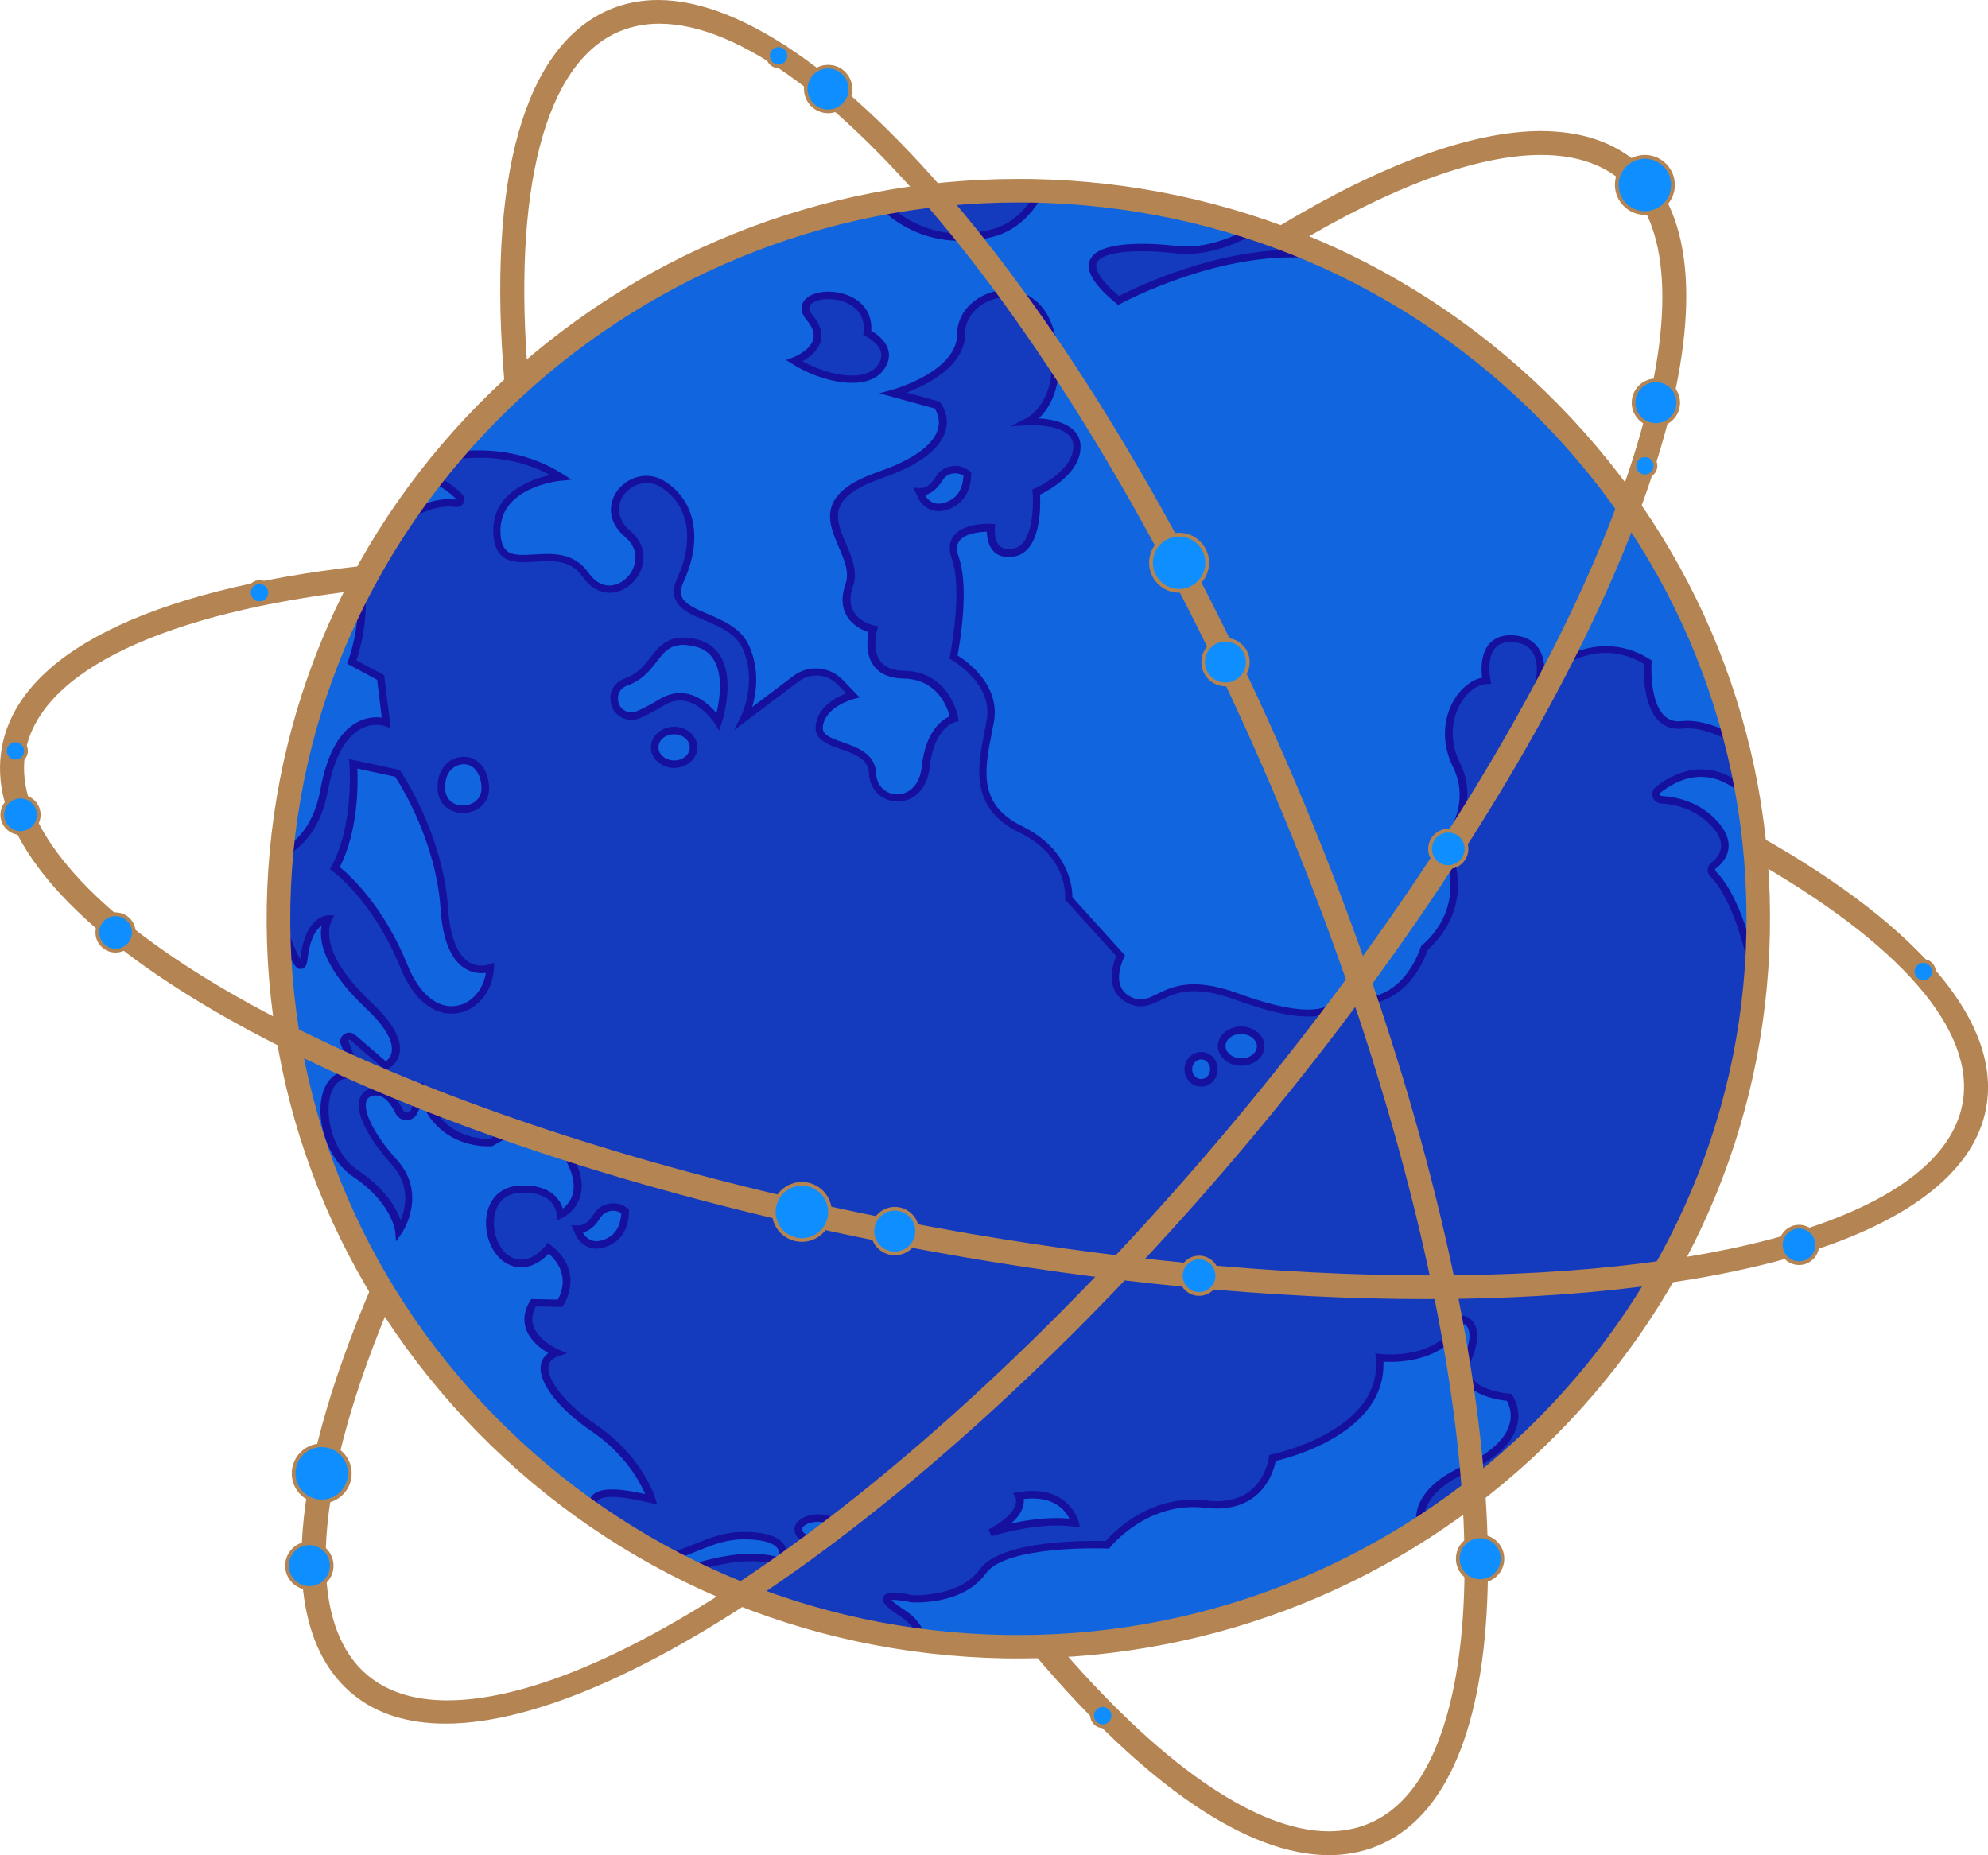 <?xml version="1.0" encoding="UTF-8"?>
<svg id="Layer_2" data-name="Layer 2" xmlns="http://www.w3.org/2000/svg" viewBox="0 0 244.28 228">
  <defs>
    <style>
      .cls-1 {
        fill: #0f8fff;
      }

      .cls-2 {
        fill: #143abe;
      }

      .cls-3 {
        fill: #b48453;
      }

      .cls-4 {
        fill: #16109e;
      }

      .cls-5 {
        fill: #1165df;
      }
    </style>
  </defs>
  <g id="Layer_1-2" data-name="Layer 1">
    <g id="illustration">
      <g>
        <g>
          <g>
            <g>
              <ellipse class="cls-2" cx="125.12" cy="112.91" rx="90.92" ry="89.47"/>
              <g>
                <path class="cls-5" d="m127.89,23.49c-1.37,2.49-3.25,4.43-5.86,5.13-6.02,1.62-10.88-.61-13.76-3.62-21.31,3.96-40.03,15.24-53.31,31.14,4.39-.71,9.35-.39,13.92,2.49,0,0-8.19.78-7.83,6.98.35,6.21,7.47.13,10.88,5.02,3.41,4.88,9.36-1.44,5.23-4.96-4.14-3.52.62-8.49,4.31-6.13,3.69,2.36,4.31,6.97,2.12,11.75s6,3.78,8.02,8.18c2.02,4.4-.16,8.73-.16,8.73l6.35-4.79c1.64-1.24,3.96-1.06,5.39.41l1.58,1.63s-3.83.97-4.12,3.83c-.29,2.87,6.39,1.84,6.55,5.74.16,3.91,5.99,4.47,6.55-.8.56-5.27,3.49-5.91,3.49-5.91,0,0-.84-5.3-6.21-5.39-5.37-.09-3.75-5.58-3.75-5.58,0,0-4.54-.89-2.94-5.45s-7.3-9.66,3.75-13.49c11.04-3.83,7.04-8.61,7.04-8.61l-5.34-1.47s8.33-2.27,8.3-7.32c-.03-5.05,9.13-8,11.09.19s-2.87,10.63-2.87,10.63c0,0,6.07-.35,6,3.09-.06,3.45-5,5.54-5,5.54,0,0,.58,6.79-2.7,7.42-3.28.63-2.86-3.04-2.86-3.04,0,0-5.83-.33-4.39,3.71,1.44,4.05-.22,12.17-.22,12.17,0,0,5.43,2.97,4.53,7.89-.91,4.92-2.62,10.18,3.74,13.28,6.35,3.1,5.91,8.49,5.91,8.49l6.37,7.04s-2.1,4.1,1.3,5.54,4.11-3.76,12.93-.54c8.81,3.22,11.64,2.04,12.91.38,0,0,7.12,2.27,10.23-6.41,0,0,6.15-4.64,2.41-12.67,0,0,4.09-4.52,1.48-9.78-2.61-5.25.75-10.25,3.71-10.35,0,0-1.15-5.38,3.21-5.15s3.33,4.96,3.33,4.96c0,0,6.19-6.52,13.27-2.08,0,0-.62,8.28,4.22,7.75,2.15-.23,4.61.75,6.69,1.91-9.71-37.88-44.01-66.3-85.49-67.5Z"/>
                <path class="cls-4" d="m214.1,91.92l-.95-.53c-2.53-1.42-4.69-2.04-6.41-1.85-1.14.12-2.11-.18-2.87-.9-1.95-1.85-1.92-5.94-1.88-7.06-6.56-3.9-12.21,1.9-12.44,2.15l-1.14,1.19.34-1.6s.43-2.09-.57-3.37c-.49-.63-1.28-.98-2.33-1.04-.96-.05-1.66.19-2.13.73-1.12,1.29-.6,3.85-.59,3.87l.11.53-.55.02c-1.12.04-2.33.91-3.16,2.28-1.32,2.16-1.37,4.94-.14,7.41,2.37,4.78-.55,9.02-1.36,10.05,3.33,7.5-1.72,12.17-2.56,12.87-2.87,7.8-8.99,6.97-10.45,6.65-2.02,2.28-6.13,2.13-13.25-.47-5.18-1.89-7.38-.81-9.16.06-1.16.57-2.26,1.11-3.79.47-.99-.42-1.66-1.09-1.99-1.98-.56-1.51.04-3.22.33-3.9l-6.3-6.97.02-.2c.01-.2.33-5.13-5.65-8.04-6.11-2.98-5.12-8.02-4.24-12.47.09-.44.17-.87.25-1.3.83-4.54-4.24-7.38-4.29-7.41l-.3-.16.07-.33c.02-.08,1.62-8.05.24-11.93-.41-1.15-.33-2.11.24-2.85,1.26-1.64,4.48-1.48,4.61-1.47l.49.03-.05.48s-.16,1.54.62,2.24c.38.34.94.44,1.69.29,2.35-.45,2.47-5.16,2.33-6.93l-.03-.33.31-.13s4.66-2.02,4.72-5.13c.01-.58-.19-1.06-.6-1.45-1.44-1.36-4.88-1.18-4.91-1.18l-2.21.13,1.97-1c.18-.09,4.46-2.41,2.63-10.12-.78-3.28-2.9-5.05-5.67-4.73-2.22.26-4.54,2.02-4.5,4.42,0,.04,0,.08,0,.12-.07,3.96-4.74,6.24-7.19,7.16l4.03,1.11.09.11c.05.06,1.22,1.49.66,3.47-.65,2.3-3.31,4.27-7.91,5.87-2.82.98-4.47,2.09-5.06,3.39-.64,1.41.03,2.98.74,4.63.72,1.69,1.47,3.44.86,5.19-.44,1.26-.42,2.33.07,3.16.78,1.34,2.5,1.69,2.52,1.69l.5.1-.14.48s-.68,2.37.41,3.82c.57.75,1.54,1.15,2.9,1.17,5.69.1,6.65,5.72,6.66,5.78l.07.43-.43.09c-.1.02-2.61.68-3.13,5.51-.32,3.02-2.27,4.31-4.06,4.26-1.63-.05-3.33-1.26-3.42-3.48-.07-1.77-1.72-2.35-3.45-2.96-1.6-.56-3.26-1.14-3.09-2.85.24-2.36,2.53-3.54,3.74-4l-1.07-1.11c-1.26-1.3-3.31-1.45-4.76-.36l-7.94,5.99.88-1.76s2.05-4.19.15-8.33c-.82-1.78-2.74-2.6-4.6-3.39-1.62-.69-3.16-1.35-3.66-2.63-.29-.73-.21-1.56.24-2.54,2.17-4.74,1.42-9.02-1.95-11.18-1.7-1.09-3.61-.37-4.55.85-.87,1.14-1.11,2.92.79,4.54,1.35,1.15,1.87,2.73,1.41,4.33-.46,1.62-1.87,2.93-3.42,3.18-.86.14-2.5.07-3.91-1.94-1.47-2.11-3.69-1.97-5.83-1.83-1.57.1-3.06.19-4.06-.68-.65-.57-1-1.46-1.07-2.73-.29-5.01,4.59-6.71,6.98-7.25-3.64-1.95-7.85-2.56-12.53-1.8l-1.22.2.79-.94c13.62-16.3,32.65-27.41,53.59-31.3l.25-.05.18.18c1.62,1.69,6.15,5.42,13.3,3.5,2.24-.6,4.12-2.25,5.57-4.91l.14-.25h.29c40.66,1.18,75.99,29.07,85.93,67.85l.27,1.04Zm-11.18-10.02c-.02,1.31.08,4.62,1.6,6.07.56.53,1.25.75,2.12.65,1.69-.18,3.71.31,6.02,1.46-10.16-37.76-44.73-64.86-84.5-66.12-1.56,2.74-3.58,4.45-6.01,5.1-5.21,1.4-10.44.07-14.05-3.57-20.24,3.81-38.65,14.45-52.02,30.02,4.9-.56,9.28.35,13.04,2.72l1.13.72-1.34.13c-.32.03-7.73.81-7.41,6.5.06,1.02.31,1.7.76,2.1.71.62,1.95.54,3.38.46,2.18-.14,4.89-.3,6.66,2.23.84,1.2,1.87,1.73,2.99,1.55,1.21-.2,2.31-1.23,2.67-2.52.21-.73.34-2.14-1.12-3.38-2.4-2.04-2-4.39-.93-5.79,1.19-1.56,3.63-2.46,5.8-1.07,3.78,2.42,4.66,7.14,2.29,12.33-.34.75-.41,1.35-.22,1.83.36.92,1.72,1.5,3.16,2.12,1.93.82,4.12,1.76,5.08,3.86,1.36,2.97.91,5.88.41,7.59l5.07-3.83c1.83-1.38,4.41-1.18,6.01.45l2.13,2.2-.77.2s-3.52.93-3.77,3.43c-.09.94.88,1.33,2.48,1.89,1.77.62,3.97,1.4,4.07,3.79.07,1.73,1.35,2.56,2.51,2.6,1.26.04,2.83-.84,3.11-3.43.46-4.36,2.5-5.75,3.42-6.16-.29-1.15-1.51-4.57-5.67-4.64-1.66-.03-2.89-.55-3.64-1.55-1.04-1.39-.83-3.3-.66-4.16-.69-.22-1.97-.78-2.68-2.01-.63-1.07-.68-2.39-.14-3.92.5-1.42-.15-2.93-.84-4.53-.75-1.76-1.53-3.58-.73-5.36.7-1.55,2.53-2.82,5.6-3.88,5.35-1.85,6.93-3.88,7.32-5.25.35-1.25-.19-2.22-.4-2.53l-6.8-1.87,1.61-.44c.08-.02,7.88-2.2,7.96-6.78,0-.07,0-.14,0-.2.05-2.9,2.73-4.93,5.32-5.23,2.54-.29,5.62.98,6.68,5.43,1.41,5.92-.58,8.97-1.97,10.3,1.28.08,3.15.39,4.24,1.42.6.57.9,1.28.89,2.13-.06,3.22-3.86,5.28-4.98,5.82.07,1.42.15,6.96-3.1,7.59-1.06.2-1.9.03-2.51-.52-.78-.71-.92-1.86-.93-2.51-.99.02-2.69.24-3.36,1.12-.37.49-.41,1.14-.1,1.99,1.32,3.7.16,10.52-.14,12.1,1.17.72,5.31,3.64,4.46,8.2-.08.44-.17.88-.25,1.32-.89,4.52-1.74,8.8,3.74,11.47,5.85,2.85,6.17,7.68,6.17,8.73l6.46,7.14-.14.28s-.98,1.95-.42,3.46c.24.65.73,1.13,1.48,1.45,1.13.48,1.88.11,3.01-.44,1.83-.9,4.34-2.13,9.9-.1,8.95,3.27,11.35,1.87,12.38.53l.2-.26.32.1c.27.09,6.73,2.01,9.65-6.12l.05-.13.11-.08c.24-.18,5.81-4.53,2.27-12.11l-.13-.27.2-.22c.16-.18,3.84-4.36,1.41-9.27-1.37-2.76-1.3-5.86.18-8.29.88-1.43,2.14-2.41,3.41-2.66-.12-.92-.21-2.91.88-4.16.66-.76,1.64-1.12,2.89-1.05,1.34.07,2.35.54,3.02,1.4.7.9.86,2.04.86,2.89,2.04-1.65,7.23-4.92,12.95-1.35l.24.15-.02.27s-.01.21-.02.54Z"/>
              </g>
              <g>
                <path class="cls-5" d="m169.51,166.84c.92,9.51-13.14,12.33-13.14,12.33,0,0-.74,6.57-8.2,5.68-7.45-.9-12.07,5-12.07,5,0,0-12.6-.53-15.31,3.25-2.71,3.78-8.77,3.37-8.77,3.37,0,0-5.9-1.33-1.29,1.66,1.93,1.25,2.46,2.47,2.44,3.47,3.43.45,6.91.71,10.45.78,18.83.33,36.43-5,51.11-14.39-.93-2.3.61-5.29,5.11-7.33,9.1-4.13,5.61-8.94,5.61-8.94,0,0-6.84-.43-5.05-4.84,1.79-4.41-.69-4.76-.69-4.76-2.59,5.77-10.2,4.72-10.2,4.72Z"/>
                <path class="cls-4" d="m186.57,174.07c0,.36-.06.75-.17,1.16-.6,2.23-2.74,4.19-6.37,5.84-4.43,2.01-5.64,4.83-4.87,6.74l.14.35-.32.21c-15.3,9.79-33.06,14.79-51.37,14.47-3.47-.06-7-.32-10.5-.78l-.41-.05v-.41s0,0,0,0c.02-1.07-.73-2.1-2.23-3.07-1.63-1.06-2.17-1.69-1.92-2.28.1-.23.4-.93,3.57-.22h0s5.76.33,8.28-3.19c2.65-3.69,13.67-3.51,15.48-3.46.89-1.04,5.39-5.82,12.35-4.98,2.21.27,4.01-.13,5.35-1.17,2.01-1.56,2.32-4.08,2.33-4.1l.04-.33.33-.07c.14-.03,13.65-2.84,12.77-11.84l-.06-.58.58.08c.07,0,7.29.93,9.71-4.45l.14-.32.35.05c.32.05.98.31,1.38.99.58.98.47,2.46-.32,4.4-.37.91-.36,1.66.04,2.28.9,1.4,3.62,1.86,4.6,1.93h.22s.13.19.13.19c.04.05.77,1.09.75,2.62Zm-12.57,12.49c.04-2,1.49-4.45,5.63-6.33,3.31-1.5,5.33-3.3,5.86-5.22.38-1.39-.1-2.46-.33-2.86-.89-.09-3.93-.53-5.09-2.33-.56-.88-.61-1.93-.12-3.11.83-2.05.67-3.08.39-3.58-.12-.21-.28-.35-.41-.43-2.41,4.68-8.12,4.75-9.94,4.64.32,8.62-11.16,11.71-13.23,12.2-.16.81-.74,2.93-2.61,4.39-1.54,1.2-3.58,1.66-6.05,1.36-7.09-.85-11.6,4.76-11.65,4.82l-.15.19h-.24c-.12-.01-12.37-.48-14.91,3.05-2.83,3.95-8.92,3.58-9.18,3.56-.99-.22-1.98-.33-2.44-.29.16.18.55.53,1.44,1.11,1.61,1.04,2.49,2.2,2.63,3.45,3.34.42,6.71.67,10.01.72,18,.32,35.47-4.57,50.54-14.12-.11-.38-.17-.79-.16-1.23Z"/>
              </g>
              <g>
                <path class="cls-5" d="m34.22,112.44c-.17,30.76,15.49,58.06,39.54,74.3-.26-.31-4.05-5.03,6.29-2.48,0,0-1.49-4.93-7.01-8.7-5.52-3.77-7.94-8.1-4.65-9.27,0,0-5.25-2.24-2.85-6.18l3.27.06s2.56-3.63-1.43-6.76c0,0-2.39,3.17-5.16,1.29-2.77-1.89-3.12-8.33,1.71-8.55,4.83-.22,4.92,3.15,4.92,3.15,0,0,4.24-1.92.76-7.49-3.48-5.57-9.23-1.39-9.23-1.39,0,0-6.32.65-8.53-6.12l-.95,2.3c-.33.8-1.46.82-1.83.04-.63-1.32-1.65-2.67-3.13-2.45-2.81.41-1.17,4.57,2.49,8.62,3.66,4.05.63,8.43.63,8.43,0,0-.34-3.65-5.32-6.99-4.98-3.33-5.36-13.42.22-12.1l-1.59-3.96c-.24-.6.5-1.11.99-.69l4.04,3.49s3.92-1.77-2.04-7.39c-5.97-5.62-5.8-9.14-5.04-10.66,0,0-2.39-.04-2.94,4.85-.28,2.47-1.75-1.16-3.15-5.36Z"/>
                <path class="cls-4" d="m80.73,184.9l-.79-.2c-5.19-1.28-6.28-.6-6.51-.24-.31.48.25,1.45.7,1.98l2.08,2.5-2.7-1.83c-25.05-16.91-39.91-44.83-39.74-74.68l.02-2.84.89,2.7c1.22,3.69,1.9,5.07,2.22,5.58,0-.04.01-.08.02-.13.6-5.25,3.3-5.26,3.42-5.26h.73s-.32.66-.32.66c-.43.87-1.35,4.19,4.95,10.12,2.55,2.4,3.69,4.46,3.41,6.13-.24,1.42-1.44,1.98-1.5,2l-.27.12-4.26-3.68c-.08-.07-.15-.04-.2-.01-.05.03-.09.09-.06.18l1.92,4.79-.87-.21c-1.45-.34-2.47.13-3.05,1.42-1.2,2.67.04,7.74,3.2,9.85,3.38,2.26,4.7,4.68,5.21,6.09.62-1.45,1.26-4.22-1.12-6.85-2.37-2.62-4.63-6.13-3.89-8.14.18-.48.61-1.08,1.68-1.24.99-.14,2.42.21,3.62,2.71.14.29.42.31.5.3.08,0,.35-.03.48-.33l1.44-3.47.39,1.2c1.93,5.91,7.06,5.87,7.92,5.82.56-.38,3.07-1.93,5.74-1.42,1.63.31,3,1.33,4.05,3.01,1.31,2.11,1.73,3.98,1.24,5.56-.56,1.83-2.14,2.56-2.21,2.59l-.64.29-.02-.69s-.05-1-.9-1.76c-.77-.7-1.96-1.01-3.54-.94-2.02.09-2.8,1.33-3.1,2.36-.56,1.92.19,4.37,1.63,5.35,2.36,1.61,4.43-1.07,4.52-1.18l.29-.38.38.29c4.28,3.37,1.55,7.35,1.53,7.39l-.14.2-3.24-.06c-.45.83-.55,1.63-.3,2.38.6,1.84,3.04,2.9,3.06,2.91l1.08.46-1.11.39c-.71.25-1.09.66-1.17,1.23-.19,1.45,1.56,4.25,5.92,7.23,5.59,3.82,7.13,8.74,7.19,8.95l.23.77Zm-8.33-.14c0-.27.07-.54.23-.79.71-1.11,2.84-1.23,6.66-.36-.66-1.51-2.5-4.92-6.53-7.67-4.12-2.81-6.59-6-6.32-8.1.06-.48.29-1.08.94-1.55-.9-.53-2.28-1.56-2.77-3.05-.35-1.08-.18-2.22.52-3.36l.14-.23,3.27.06c.42-.73,1.56-3.28-1.12-5.65-1.08,1.18-3.25,2.54-5.48,1.01-1.77-1.21-2.67-4.06-2-6.36.53-1.83,1.98-2.93,3.95-3.02,1.84-.08,3.27.32,4.23,1.2.6.55.9,1.18,1.04,1.65.4-.32.93-.87,1.18-1.7.4-1.32.01-2.93-1.15-4.8-.91-1.46-2.06-2.33-3.43-2.59-2.57-.49-5.1,1.32-5.13,1.33l-.1.07h-.13c-.06.02-6,.56-8.6-5.31l-.5,1.22c-.22.54-.73.88-1.32.9-.59.01-1.11-.3-1.37-.83-.53-1.1-1.41-2.37-2.64-2.19-.66.1-.85.41-.94.64-.48,1.31,1.04,4.27,3.71,7.22,3.86,4.26.69,8.95.66,9l-.73,1.06-.12-1.27s-.41-3.5-5.12-6.65c-3.61-2.41-4.88-7.98-3.53-10.98.64-1.41,1.81-2.14,3.28-2.06l-1.29-3.23c-.19-.47-.03-.98.39-1.27.42-.29.96-.26,1.35.07l3.78,3.26c.25-.19.62-.57.72-1.19.15-.92-.27-2.6-3.14-5.3-5.35-5.04-5.82-8.42-5.47-10.21-.62.45-1.44,1.53-1.73,4.13-.04.34-.13,1.14-.76,1.21-.42.04-.92.09-2.36-3.78.74,27.84,14.68,53.72,37.75,70-.04-.17-.06-.35-.06-.52Z"/>
              </g>
              <g>
                <path class="cls-5" d="m41.14,106.69s5.07,3.61,8.5,12.1c3.43,8.48,10.33,5.54,10.58.19,0,0-5.01,1.9-5.63-7.3s-5.77-16.64-5.77-16.64l-5.43-1.17s.64,7.52-2.26,12.83Z"/>
                <path class="cls-4" d="m60.72,118.3l-.03.69c-.13,2.8-2.01,5.12-4.46,5.52-2.8.46-5.43-1.62-7.02-5.56-3.34-8.26-8.29-11.86-8.34-11.89l-.33-.24.19-.35c2.8-5.13,2.21-12.49,2.2-12.57l-.05-.62,6.23,1.34.1.15c.05.08,5.24,7.65,5.85,16.87.23,3.39,1.1,5.66,2.54,6.58,1.2.77,2.4.34,2.46.32l.66-.24Zm-18.98-11.74c1.19.95,5.35,4.67,8.34,12.05,1.42,3.51,3.66,5.38,6,5,1.85-.3,3.3-1.96,3.62-4.05-.63.08-1.61.06-2.58-.55-1.73-1.09-2.73-3.54-2.98-7.3-.55-8.26-4.87-15.17-5.59-16.26l-4.64-1c.09,1.88.13,7.63-2.17,12.12Z"/>
              </g>
              <g>
                <path class="cls-5" d="m34.33,105.15c2.33-1.16,4.66-3.47,5.5-8.07,1.9-10.38,7.62-8.29,7.62-8.29l-.68-5.53-3.55-1.9s1.78-4.71,1.06-9.55c-5.38,10.11-8.86,21.37-9.96,33.33Z"/>
                <path class="cls-4" d="m48.01,89.48l-.72-.26c-.06-.02-1.46-.5-3.05.4-1.88,1.07-3.24,3.67-3.95,7.54-.74,4.05-2.67,6.87-5.75,8.4l-.75.37.08-.82c1.08-11.78,4.45-23.05,10.01-33.5l.67-1.25.21,1.4c.62,4.16-.55,8.17-.96,9.39l3.41,1.83.8,6.51Zm-13.12,14.83c2.36-1.46,3.87-3.92,4.49-7.32.77-4.22,2.26-6.97,4.42-8.19,1.24-.7,2.4-.71,3.11-.61l-.57-4.65-3.69-1.98.14-.37s1.37-3.68,1.19-7.77c-4.94,9.69-8,20.07-9.09,30.89Z"/>
              </g>
              <g>
                <path class="cls-5" d="m75.5,86.19c.17,1.36,1.61,2.19,2.89,1.66.76-.32,1.72-.8,2.89-1.51,4.01-2.46,6.96,2.35,6.96,2.35,0,0,2.8-8.46-2.86-9.71-5.05-1.11-4.37,3.43-8.44,4.83-.95.33-1.58,1.22-1.45,2.2l.02.18Z"/>
                <path class="cls-4" d="m89.4,84.56c-.04,2.19-.67,4.14-.72,4.27l-.32.95-.53-.86s-1.41-2.25-3.47-2.74c-.94-.22-1.9-.04-2.84.54-1.07.65-2.06,1.18-2.95,1.55-.74.31-1.56.26-2.26-.14-.71-.4-1.17-1.09-1.27-1.89l-.02-.18c-.15-1.18.58-2.28,1.76-2.69,1.56-.54,2.37-1.58,3.15-2.58,1.13-1.46,2.31-2.97,5.55-2.26,1.39.31,2.43,1.04,3.09,2.18.66,1.14.85,2.54.83,3.85Zm-1.36,3.08c.36-1.5.86-4.51-.28-6.48-.53-.92-1.34-1.49-2.48-1.74-2.66-.59-3.48.46-4.61,1.92-.83,1.06-1.76,2.27-3.58,2.9-.77.26-1.24.97-1.15,1.71l.02.18c.06.51.36.95.81,1.2.44.25.96.28,1.43.09.84-.35,1.79-.85,2.82-1.48,1.17-.71,2.36-.93,3.56-.65,1.58.37,2.78,1.54,3.45,2.34Z"/>
              </g>
              <g>
                <path class="cls-5" d="m54.24,97.1c.32,3.41,5.64,2.96,5.38-.46,0-.04,0-.08-.01-.12-.39-4.14-4.58-3.76-5.26-.86-.12.51-.15,1-.11,1.44Z"/>
                <path class="cls-4" d="m60.1,96.95c-.03,1.78-1.45,2.83-2.92,2.95-1.55.13-3.22-.78-3.4-2.75h0c-.05-.52,0-1.05.12-1.58.38-1.59,1.75-2.67,3.27-2.56,1.26.08,2.68,1.04,2.91,3.48v.13c.02.11.02.22.02.33Zm-5.39.11c.13,1.45,1.3,2.01,2.39,1.92,1.07-.09,2.16-.84,2.06-2.3v-.11c-.16-1.59-.92-2.58-2.06-2.65-.91-.06-1.99.56-2.3,1.85-.1.44-.14.87-.1,1.29h0Z"/>
              </g>
              <g>
                <path class="cls-5" d="m96.01,192.01s1.81-3.3-4.61-3.3c-3.78,0-6.02,1.94-9.83,2.76.94.51,1.9,1,2.86,1.48.02,0,7.06-2.74,11.57-.94Z"/>
                <path class="cls-4" d="m96.72,191.07c-.01.64-.27,1.12-.29,1.16l-.2.36-.39-.15c-4.24-1.69-10.94.83-11.23.94l-.19.07-.19-.09c-.97-.48-1.93-.98-2.88-1.49l-1.09-.59,1.22-.26c1.51-.32,2.77-.83,3.99-1.32,1.85-.74,3.6-1.44,5.93-1.44,2.65,0,4.34.56,5.01,1.66.24.4.31.8.31,1.16Zm-.98.35c.07-.28.09-.68-.13-1.04-.34-.55-1.34-1.21-4.2-1.21-2.15,0-3.82.67-5.58,1.38-.94.38-1.89.76-2.98,1.07.54.28,1.08.56,1.62.83,1.17-.42,7.07-2.4,11.27-1.03Z"/>
              </g>
              <g>
                <path class="cls-5" d="m100.62,186.55c1.39.02,2.5.69,2.48,1.48-.01.79-1.15,1.42-2.53,1.39-1.39-.02-2.5-.69-2.48-1.48s1.15-1.42,2.53-1.39Z"/>
                <path class="cls-4" d="m103.57,188.04c-.02,1.06-1.34,1.87-3.01,1.85-1.67-.03-2.96-.89-2.94-1.95.02-1.06,1.34-1.87,3.01-1.84,1.67.03,2.96.89,2.94,1.95Zm-5.02-.09c0,.46.86.99,2.02,1.01,1.17.02,2.05-.48,2.06-.94,0-.46-.86-.99-2.02-1.01-1.17-.02-2.05.48-2.06.94Z"/>
              </g>
              <g>
                <path class="cls-5" d="m82.87,89.77c1.32.02,2.38.97,2.35,2.11-.02,1.14-1.11,2.05-2.43,2.02-1.32-.02-2.38-.97-2.35-2.11.02-1.14,1.11-2.05,2.43-2.02Z"/>
                <path class="cls-4" d="m85.69,91.89c-.03,1.39-1.33,2.5-2.9,2.48-1.58-.03-2.84-1.18-2.81-2.58.03-1.39,1.33-2.5,2.9-2.48,1.58.03,2.84,1.18,2.81,2.58Zm-4.78-.08c-.02.89.83,1.62,1.9,1.64,1.06.02,1.94-.69,1.95-1.57.02-.89-.83-1.62-1.9-1.64-1.06-.02-1.94.69-1.95,1.57Z"/>
              </g>
              <g>
                <path class="cls-5" d="m152.55,126.6c1.32.02,2.38.92,2.36,1.99-.02,1.08-1.11,1.93-2.43,1.91-1.32-.02-2.38-.92-2.36-1.99s1.11-1.93,2.43-1.91Z"/>
                <path class="cls-4" d="m155.37,128.61c-.02,1.33-1.33,2.39-2.9,2.36-1.58-.03-2.84-1.13-2.82-2.46.02-1.33,1.33-2.39,2.9-2.36,1.58.03,2.84,1.13,2.82,2.46Zm-4.78-.08c-.01.82.84,1.51,1.9,1.53,1.06.02,1.94-.64,1.95-1.46.01-.82-.84-1.51-1.9-1.53-1.06-.02-1.94.64-1.95,1.46Z"/>
              </g>
              <g>
                <path class="cls-5" d="m147.62,129.73c.87.02,1.56.77,1.54,1.69-.02.92-.73,1.65-1.6,1.64s-1.56-.77-1.54-1.69c.02-.92.73-1.65,1.6-1.64Z"/>
                <path class="cls-4" d="m149.63,131.44c-.02,1.17-.95,2.11-2.08,2.09-1.12-.02-2.02-.99-2-2.16.02-1.17.95-2.11,2.08-2.09,1.12.02,2.02.99,2,2.16Zm-3.14-.06c-.01.66.47,1.21,1.08,1.23.61.01,1.11-.52,1.13-1.19.01-.66-.47-1.21-1.08-1.23-.61-.01-1.11.52-1.13,1.19Z"/>
              </g>
              <g>
                <path class="cls-5" d="m115.85,62.31c1.37-.31,2.96-1.27,3.01-4.07h0c-1.08-.89-2.72-.64-3.44.54-.56.92-1.36,1.72-2.43,1.65l.27.59c.45.98,1.53,1.53,2.59,1.29Z"/>
                <path class="cls-4" d="m119.34,58.03v.22c-.06,3.27-2.14,4.23-3.38,4.51h0c-1.27.29-2.58-.37-3.13-1.55l-.59-1.28.77.05c.73.05,1.4-.43,2-1.43.41-.67,1.09-1.13,1.89-1.26.81-.13,1.63.09,2.26.61l.17.14Zm-3.59,3.83c1.66-.37,2.54-1.52,2.64-3.4-.39-.25-.86-.35-1.33-.27-.52.09-.97.39-1.24.83-.71,1.17-1.48,1.65-2.14,1.81h0c.36.79,1.23,1.22,2.06,1.03h0Z"/>
              </g>
              <g>
                <path class="cls-5" d="m73.8,152.93c1.37-.31,2.96-1.27,3.01-4.07h0c-1.08-.89-2.72-.64-3.44.54-.56.92-1.36,1.72-2.43,1.65l.27.59c.45.98,1.53,1.53,2.59,1.29Z"/>
                <path class="cls-4" d="m77.29,148.65v.22c-.06,3.28-2.14,4.23-3.38,4.51h0c-1.27.29-2.58-.37-3.13-1.55l-.58-1.28.77.05c.73.05,1.4-.43,2-1.43.41-.67,1.1-1.13,1.89-1.26.81-.13,1.63.09,2.26.6l.17.14Zm-3.59,3.84c1.66-.37,2.54-1.52,2.64-3.4-.39-.25-.86-.35-1.33-.27-.52.09-.97.39-1.24.83-.71,1.17-1.48,1.65-2.14,1.81h0c.36.79,1.23,1.22,2.07,1.03h0Z"/>
              </g>
              <g>
                <path class="cls-5" d="m203.72,97.07c-.48.39-.22,1.16.4,1.2,1.73.1,4.45.67,6.53,2.94,2.4,2.62.91,4.39-.1,5.17-.33.25-.35.72-.06,1.01,3.6,3.63,5.14,12.91,5.21,13.31.18-2.04.29-4.1.33-6.18.1-5.77-.35-11.42-1.32-16.9-4.65-4.49-8.92-2.22-10.99-.55Z"/>
                <path class="cls-4" d="m216.49,114.53c-.04,2-.15,4.09-.33,6.21l-.32,3.72-.6-3.68c-.06-.39-1.59-9.55-5.08-13.06-.23-.23-.36-.55-.33-.87.02-.32.18-.62.44-.82.51-.39,1.13-1.04,1.21-1.92.07-.8-.32-1.66-1.16-2.58-1.94-2.11-4.45-2.68-6.21-2.79-.48-.03-.89-.34-1.03-.79-.15-.45,0-.93.36-1.23h0c1.81-1.46,6.55-4.32,11.61.57l.11.1.03.15c.98,5.6,1.42,11.31,1.32,16.99Zm-1.03,2.77c.05-.94.08-1.87.1-2.78.1-5.57-.33-11.17-1.28-16.67-4.32-4.08-8.27-2.02-10.26-.42-.1.08-.09.18-.07.23.01.04.06.15.2.15,1.94.12,4.7.75,6.85,3.09,1.02,1.12,1.49,2.23,1.4,3.28-.11,1.2-.91,2.06-1.57,2.56-.07.05-.08.12-.08.15,0,.03,0,.11.07.17,2.38,2.39,3.86,7.03,4.64,10.23Z"/>
              </g>
              <g>
                <path class="cls-5" d="m48.8,64.3c2.12-1.53,4.72-2.8,7.26-2.45.44.06.71-.46.4-.78-.73-.76-1.93-1.74-3.65-2.36-1.41,1.81-2.74,3.68-4.01,5.6Z"/>
                <path class="cls-4" d="m57.06,61.4c0,.14-.04.28-.11.41-.18.35-.56.55-.96.49-2.03-.27-4.36.52-6.92,2.37l-2.05,1.48,1.39-2.1c1.27-1.93,2.63-3.82,4.03-5.63l.21-.27.32.12c1.83.66,3.09,1.71,3.83,2.48.18.18.27.42.26.65Zm-6.62,1.32c2.04-1.11,3.94-1.56,5.68-1.32-.63-.66-1.67-1.54-3.15-2.14-.87,1.13-1.71,2.28-2.53,3.46Z"/>
              </g>
              <g>
                <path class="cls-5" d="m121.68,188.36s5.75-1.89,10.43-1.2c0,0-.99-4.31-6.92-3.34,0,0,1.21,2.01-3.51,4.53Z"/>
                <path class="cls-4" d="m132.72,187.72l-.68-.1c-4.52-.67-10.15,1.16-10.21,1.18l-.37-.84c4.16-2.22,3.33-3.89,3.32-3.91l-.3-.56.63-.12c6.29-1.03,7.44,3.64,7.45,3.69l.15.66Zm-8.49-.5c1.94-.42,4.64-.83,7.18-.6-.51-1.02-1.94-2.84-5.62-2.41.03.25.02.56-.08.92-.2.71-.69,1.41-1.47,2.09Z"/>
              </g>
            </g>
            <g>
              <path class="cls-2" d="m106.58,40.91s3.47,1.62,1.67,4.21c-1.8,2.59-7.15,1.43-10.61-.77,0,0,4.82-1.76,1.85-5.32-2.97-3.55,7.78-4.34,7.09,1.87Z"/>
              <path class="cls-4" d="m109.23,43.7c-.01.56-.21,1.12-.6,1.68-2.04,2.95-7.84,1.52-11.25-.64l-.78-.5.87-.32s2.06-.78,2.45-2.2c.2-.73-.07-1.53-.8-2.39-.96-1.14-.61-1.98-.32-2.37.84-1.15,3.27-1.47,5.31-.7,2,.76,3.07,2.32,2.95,4.39.56.32,1.74,1.12,2.08,2.34.07.24.1.47.09.71Zm-10.61.7c3.41,1.89,7.81,2.54,9.24.47.4-.58.52-1.11.38-1.64-.27-.97-1.44-1.7-1.87-1.9l-.3-.14.04-.33c.27-2.4-1.35-3.37-2.33-3.75-1.74-.66-3.69-.34-4.22.38-.24.32-.14.74.29,1.25.93,1.11,1.26,2.2.98,3.22-.33,1.2-1.43,2-2.21,2.43Z"/>
            </g>
            <g>
              <path class="cls-2" d="m154.29,28.13c-.07.05-4.97,3.13-9.71,2.56-4.78-.57-15.74-.85-7.12,6.24,0,0,13.2-7.26,25.33-5.48-2.76-1.24-5.6-2.35-8.5-3.31Z"/>
              <path class="cls-4" d="m166.02,32.38l-3.3-.48c-11.83-1.74-24.9,5.36-25.03,5.43l-.28.15-.25-.2c-2.75-2.26-3.81-4.01-3.22-5.34,1.16-2.63,8.48-1.97,10.7-1.71,4.53.54,9.21-2.37,9.4-2.49l.19-.12.21.07c2.82.94,5.7,2.06,8.55,3.33l3.03,1.36Zm-28.5,3.99c1.84-.95,12.16-6.03,22.43-5.65-1.88-.77-3.75-1.47-5.61-2.09-.99.58-5.44,3.04-9.83,2.51-4.22-.51-9.06-.36-9.73,1.16-.22.49-.13,1.66,2.72,4.07Z"/>
            </g>
            <g>
              <path class="cls-3" d="m125.15,203.34c-.55,0-1.11,0-1.66-.01-24.5-.43-47.38-10.25-64.44-27.65-17.06-17.4-26.22-40.26-25.78-64.37.43-23.83,10.21-46.16,27.54-62.9,17.31-16.71,40.14-25.91,64.29-25.91.55,0,1.11,0,1.66.01,24.5.43,47.38,10.25,64.44,27.65,17.06,17.4,26.22,40.26,25.78,64.37-.43,23.83-10.21,46.16-27.54,62.9-17.31,16.71-40.14,25.91-64.29,25.91Zm-.05-178.94c-48.71,0-89.05,39-89.92,86.94-.43,23.6,8.53,45.98,25.24,63.01,16.7,17.04,39.11,26.65,63.1,27.07.54,0,1.09.01,1.63.01,48.71,0,89.05-39,89.92-86.94.43-23.6-8.53-45.98-25.24-63.01-16.7-17.04-39.11-26.65-63.1-27.07-.54,0-1.09-.01-1.63-.01Z"/>
              <path class="cls-3" d="m125.1,22.98c.55,0,1.1,0,1.66.01,50.38.88,90.64,41.94,89.74,91.52-.89,49.03-41.71,88.32-91.34,88.32-.55,0-1.1,0-1.65-.01-50.38-.88-90.64-41.94-89.74-91.52.89-49.03,41.71-88.32,91.34-88.32m.05,178.94c49.13,0,89.53-38.89,90.41-87.42.89-49.07-38.95-89.71-88.82-90.58-.54,0-1.1-.01-1.64-.01-49.13,0-89.53,38.89-90.41,87.42-.89,49.07,38.95,89.71,88.82,90.58.54,0,1.1.01,1.64.01m-.05-179.93h0c-24.28,0-47.24,9.25-64.64,26.05-17.42,16.82-27.26,39.28-27.69,63.24-.44,24.24,8.77,47.23,25.92,64.73,17.15,17.49,40.16,27.36,64.78,27.79.56,0,1.11.01,1.67.01,24.28,0,47.24-9.25,64.64-26.05,17.42-16.82,27.26-39.28,27.69-63.24.44-24.25-8.77-47.23-25.92-64.73-17.15-17.49-40.16-27.36-64.78-27.79-.56,0-1.12-.01-1.67-.01h0Zm.05,178.94c-.54,0-1.08,0-1.62-.01-23.86-.42-46.15-9.98-62.76-26.92-16.61-16.94-25.52-39.19-25.1-62.66.86-47.67,40.98-86.46,89.43-86.46.54,0,1.08,0,1.62.01,23.86.42,46.15,9.98,62.76,26.92,16.61,16.94,25.52,39.19,25.1,62.66-.86,47.67-40.98,86.46-89.43,86.46h0Z"/>
            </g>
          </g>
          <g>
            <g>
              <path class="cls-3" d="m54.76,211.33c-4.48,0-8.17-1.15-10.99-3.42-9.09-7.35-8.23-25.05,2.42-49.83l.65-.26.9.39.26.65c-10.12,23.55-11.21,40.87-2.99,47.52,2.52,2.04,5.87,3.07,9.95,3.07,22.11,0,62.03-29.33,97.08-71.32,33.65-40.31,54.77-82.51,52.56-105-.51-5.21-2.3-9.09-5.33-11.53-2.51-2.02-5.84-3.05-9.91-3.05-7.9,0-18.55,3.9-30.8,11.28l-.68-.17-.51-.84.17-.68c12.54-7.55,23.55-11.55,31.84-11.55,4.53,0,8.27,1.17,11.12,3.47,3.45,2.79,5.49,7.12,6.05,12.87,2.25,22.98-19.05,65.77-53.01,106.45-35.35,42.35-75.97,71.93-98.78,71.94h0Z"/>
              <path class="cls-3" d="m189.39,17.09c4.39,0,8.03,1.11,10.81,3.36,3.34,2.7,5.32,6.92,5.87,12.53,2.24,22.86-19.02,65.5-52.9,106.09-36.06,43.2-76.25,71.76-98.41,71.76h0c-4.29,0-7.9-1.07-10.68-3.32-8.91-7.2-8-24.69,2.56-49.25l.9.39c-10.22,23.77-11.26,41.3-2.85,48.1,2.66,2.15,6.14,3.18,10.26,3.18,21.72,0,61.57-28.5,97.46-71.49,33.73-40.41,54.89-82.75,52.68-105.37-.52-5.34-2.38-9.33-5.51-11.87-2.62-2.11-6.06-3.16-10.22-3.16-7.97,0-18.58,3.83-31.05,11.35l-.51-.84c12.61-7.6,23.4-11.47,31.59-11.47m0-.98h0c-8.39,0-19.49,4.02-32.1,11.62l-.34,1.35.51.84,1.35.34c12.17-7.34,22.74-11.21,30.55-11.21,3.96,0,7.19.99,9.6,2.94,2.92,2.36,4.65,6.13,5.15,11.2,2.19,22.37-18.88,64.42-52.45,104.64-34.96,41.89-74.73,71.14-96.7,71.14-3.97,0-7.21-1-9.64-2.96-8.04-6.5-6.9-23.61,3.13-46.95l-.52-1.29-.9-.39-1.29.52c-10.75,25-11.56,42.9-2.28,50.4,2.9,2.35,6.7,3.53,11.29,3.53,22.95,0,63.73-29.66,99.17-72.11,34.04-40.78,55.39-83.71,53.12-106.82-.58-5.89-2.67-10.33-6.23-13.2-2.94-2.37-6.78-3.58-11.43-3.58h0Z"/>
            </g>
            <g>
              <path class="cls-3" d="m175.25,159.15c-18.71,0-39.63-2.01-60.51-5.82-52.9-9.65-97.26-28.95-110.38-48.04-3.21-4.67-4.43-9.2-3.63-13.45,2.09-11.12,17.65-18.86,43.8-21.81l.54.43.11.98-.43.54c-24.86,2.8-40.2,10.17-42.09,20.22-.7,3.72.42,7.75,3.32,11.97,12.84,18.69,56.69,37.67,109.11,47.22,20.96,3.82,41.93,5.84,60.64,5.84,38.15,0,63.4-8.23,65.89-21.48,1.74-9.23-7.68-20.16-26.51-30.79l-.19-.67.48-.85.67-.19c19.62,11.08,29.37,22.75,27.47,32.87-2.67,14.2-28.84,23.02-68.29,23.02h-.01Z"/>
              <path class="cls-3" d="m44.59,70.52l.11.97c-25.09,2.83-40.58,10.34-42.52,20.62-.73,3.85.42,8.01,3.4,12.34,12.91,18.79,56.89,37.85,109.43,47.43,21.75,3.97,42.52,5.85,60.73,5.85,37.18,0,63.73-7.85,66.37-21.88,1.78-9.45-7.72-20.57-26.75-31.31l.48-.85c19.42,10.97,29.09,22.45,27.23,32.35-2.73,14.48-29.9,22.62-67.81,22.62h-.01c-18.18,0-38.81-1.87-60.42-5.81-52.78-9.62-97.01-28.85-110.06-47.84-3.13-4.56-4.33-8.96-3.55-13.08,2.05-10.89,17.45-18.49,43.37-21.41m-.11-.98C18.09,72.52,2.38,80.4.25,91.75c-.83,4.39.42,9.04,3.71,13.82,13.19,19.19,57.67,38.58,110.69,48.25,20.91,3.81,41.86,5.83,60.6,5.83s35.44-2.05,47.42-5.93c12.6-4.08,19.99-10.13,21.37-17.5,1.95-10.34-7.89-22.2-27.71-33.39l-1.34.37-.48.85.37,1.34c18.63,10.52,27.96,21.27,26.26,30.27-2.45,13-27.51,21.08-65.41,21.08-18.68,0-39.62-2.02-60.55-5.84-52.3-9.54-96.02-28.43-108.79-47.02-2.83-4.11-3.92-8.02-3.24-11.6,1.85-9.82,17.04-17.05,41.66-19.82l.87-1.09-.11-.97-1.09-.87h0Z"/>
            </g>
            <g>
              <path class="cls-3" d="m163.3,227.51c-9.85,0-22.21-8.44-35.75-24.42l.06-.69.75-.63.69.06c13.15,15.53,24.98,23.73,34.21,23.73,1.77,0,3.45-.31,4.98-.93,3.66-1.47,6.55-4.7,8.6-9.6,8.75-20.91,1.16-67.31-18.9-115.46C134.87,44.18,101.8,2.43,81.02,2.43c-1.77,0-3.44.31-4.97.93-9.49,3.83-13.71,19.79-11.6,43.81l-.45.53-.98.09-.53-.45c-2.23-25.31,2.32-41.57,12.82-45.81,1.72-.69,3.58-1.04,5.55-1.04,21.63,0,55.54,42.26,78.89,98.31,20.24,48.6,27.83,95.61,18.89,116.97-2.26,5.4-5.51,8.98-9.67,10.66-1.76.71-3.67,1.07-5.68,1.07Z"/>
              <path class="cls-3" d="m80.86.98c21.2,0,54.82,41.32,78.44,98.01,20.2,48.48,27.79,95.34,18.89,116.59-2.21,5.27-5.37,8.77-9.4,10.4-1.71.69-3.55,1.03-5.49,1.03-9.62,0-21.93-8.37-35.37-24.24l.75-.63c13.25,15.64,25.29,23.91,34.58,23.91,1.83,0,3.56-.32,5.17-.97,3.78-1.53,6.77-4.84,8.87-9.87,8.8-21.03,1.21-67.58-18.89-115.84C134.94,43.06,101.74,1.94,81.02,1.93c-1.82,0-3.54.32-5.15.97-9.7,3.91-14.04,20.06-11.9,44.31l-.98.09c-2.21-25.07,2.23-41.16,12.51-45.31,1.68-.68,3.47-1.01,5.37-1.01m0-.98h0c-2.03,0-3.96.36-5.73,1.08-10.71,4.32-15.37,20.77-13.12,46.31l1.07.89.98-.09.89-1.07c-2.1-23.79,2.02-39.57,11.29-43.31,1.47-.59,3.08-.9,4.78-.9,9.78,0,22.88,9.67,36.9,27.23,14.28,17.89,28.33,42.61,39.57,69.6,20.01,48.03,27.6,94.28,18.9,115.08-2,4.77-4.8,7.91-8.33,9.33-1.48.6-3.09.9-4.8.9-8.95,0-20.96-8.37-33.83-23.56l-1.39-.12-.75.63-.12,1.39c13.63,16.09,26.12,24.59,36.12,24.59,2.07,0,4.04-.37,5.86-1.1,4.29-1.73,7.63-5.41,9.94-10.93,8.99-21.48,1.4-68.64-18.89-117.35-11.39-27.34-25.69-52.37-40.26-70.5C105.36,9.98,91.48,0,80.86,0h0Z"/>
            </g>
          </g>
        </g>
        <g>
          <g>
            <path class="cls-3" d="m1.9,93.81c-.84,0-1.53-.69-1.53-1.53s.69-1.53,1.53-1.53,1.53.69,1.53,1.53-.69,1.53-1.53,1.53Zm0-2.14c-.34,0-.61.28-.61.61s.28.61.61.61.61-.27.61-.61-.28-.61-.61-.61Z"/>
            <circle class="cls-1" cx="1.9" cy="92.28" r="1.07"/>
          </g>
          <g>
            <path class="cls-3" d="m95.67,8.38c-.84,0-1.53-.69-1.53-1.53s.69-1.53,1.53-1.53,1.53.69,1.53,1.53-.69,1.53-1.53,1.53Zm0-2.14c-.34,0-.61.28-.61.61s.28.61.61.61.61-.27.61-.61-.28-.61-.61-.61Z"/>
            <path class="cls-1" d="m96.74,6.86c0,.59-.48,1.07-1.07,1.07s-1.07-.48-1.07-1.07.48-1.07,1.07-1.07,1.07.48,1.07,1.07Z"/>
          </g>
          <g>
            <path class="cls-3" d="m202.12,58.77c-.84,0-1.53-.69-1.53-1.53s.69-1.53,1.53-1.53,1.53.69,1.53,1.53-.69,1.53-1.53,1.53Zm0-2.14c-.34,0-.61.28-.61.61s.28.61.61.61.61-.27.61-.61-.28-.61-.61-.61Z"/>
            <path class="cls-1" d="m203.19,57.24c0,.59-.48,1.07-1.07,1.07s-1.07-.48-1.07-1.07.48-1.07,1.07-1.07,1.07.48,1.07,1.07Z"/>
          </g>
          <g>
            <path class="cls-3" d="m135.5,212.36c-.84,0-1.53-.69-1.53-1.53s.69-1.53,1.53-1.53,1.53.69,1.53,1.53-.69,1.53-1.53,1.53Zm0-2.14c-.34,0-.61.28-.61.61s.28.61.61.61.61-.27.61-.61-.28-.61-.61-.61Z"/>
            <circle class="cls-1" cx="135.5" cy="210.84" r="1.07"/>
          </g>
          <g>
            <path class="cls-3" d="m31.89,74.36c-.84,0-1.53-.69-1.53-1.53s.69-1.53,1.53-1.53,1.53.69,1.53,1.53-.69,1.53-1.53,1.53Zm0-2.14c-.34,0-.61.28-.61.61s.28.61.61.61.61-.27.61-.61-.28-.61-.61-.61Z"/>
            <circle class="cls-1" cx="31.89" cy="72.83" r="1.07"/>
          </g>
          <g>
            <path class="cls-3" d="m236.33,120.93c-.84,0-1.53-.69-1.53-1.53s.69-1.53,1.53-1.53,1.53.69,1.53,1.53-.69,1.53-1.53,1.53Zm0-2.14c-.34,0-.61.28-.61.61s.28.61.61.61.61-.27.61-.61-.28-.61-.61-.61Z"/>
            <path class="cls-1" d="m237.4,119.4c0,.59-.48,1.07-1.07,1.07s-1.07-.48-1.07-1.07.48-1.07,1.07-1.07,1.07.48,1.07,1.07Z"/>
          </g>
          <g>
            <path class="cls-3" d="m109.96,154.26c-1.64,0-2.97-1.33-2.97-2.97s1.33-2.97,2.97-2.97,2.97,1.33,2.97,2.97-1.33,2.97-2.97,2.97Zm0-5.03c-1.14,0-2.06.92-2.06,2.06s.92,2.06,2.06,2.06,2.06-.92,2.06-2.06-.92-2.06-2.06-2.06Z"/>
            <path class="cls-1" d="m112.47,151.29c0,1.39-1.13,2.52-2.52,2.52s-2.52-1.13-2.52-2.52,1.13-2.52,2.52-2.52,2.52,1.13,2.52,2.52Z"/>
          </g>
          <g>
            <path class="cls-3" d="m38.01,195.38c-1.64,0-2.97-1.33-2.97-2.97s1.33-2.97,2.97-2.97,2.97,1.33,2.97,2.97-1.33,2.97-2.97,2.97Zm0-5.03c-1.14,0-2.06.92-2.06,2.06s.92,2.06,2.06,2.06,2.06-.92,2.06-2.06-.92-2.06-2.06-2.06Z"/>
            <path class="cls-1" d="m40.53,192.4c0,1.39-1.13,2.52-2.52,2.52s-2.52-1.13-2.52-2.52,1.13-2.52,2.52-2.52,2.52,1.13,2.52,2.52Z"/>
          </g>
          <g>
            <path class="cls-3" d="m203.47,52.46c-1.64,0-2.97-1.33-2.97-2.97s1.33-2.97,2.97-2.97,2.97,1.33,2.97,2.97-1.33,2.97-2.97,2.97Zm0-5.03c-1.14,0-2.06.92-2.06,2.06s.92,2.06,2.06,2.06,2.06-.92,2.06-2.06-.92-2.06-2.06-2.06Z"/>
            <path class="cls-1" d="m205.99,49.48c0,1.39-1.13,2.52-2.52,2.52s-2.52-1.13-2.52-2.52,1.13-2.52,2.52-2.52,2.52,1.13,2.52,2.52Z"/>
          </g>
          <g>
            <path class="cls-3" d="m150.59,84.34c-1.64,0-2.97-1.33-2.97-2.97s1.33-2.97,2.97-2.97,2.97,1.33,2.97,2.97-1.33,2.97-2.97,2.97Zm0-5.03c-1.14,0-2.06.92-2.06,2.06s.92,2.06,2.06,2.06,2.06-.92,2.06-2.06-.92-2.06-2.06-2.06Z"/>
            <path class="cls-1" d="m153.1,81.36c0,1.39-1.13,2.52-2.52,2.52s-2.52-1.13-2.52-2.52,1.13-2.52,2.52-2.52,2.52,1.13,2.52,2.52Z"/>
          </g>
          <g>
            <path class="cls-3" d="m101.76,13.91c-1.64,0-2.97-1.33-2.97-2.97s1.33-2.97,2.97-2.97,2.97,1.33,2.97,2.97-1.33,2.97-2.97,2.97Zm0-5.03c-1.14,0-2.06.92-2.06,2.06s.92,2.06,2.06,2.06,2.06-.92,2.06-2.06-.92-2.06-2.06-2.06Z"/>
            <path class="cls-1" d="m104.27,10.94c0,1.39-1.13,2.52-2.52,2.52s-2.52-1.13-2.52-2.52,1.13-2.52,2.52-2.52,2.52,1.13,2.52,2.52Z"/>
          </g>
          <g>
            <path class="cls-3" d="m181.87,194.52c-1.64,0-2.97-1.33-2.97-2.97s1.33-2.97,2.97-2.97,2.97,1.33,2.97,2.97-1.33,2.97-2.97,2.97Zm0-5.03c-1.14,0-2.06.92-2.06,2.06s.92,2.06,2.06,2.06,2.06-.92,2.06-2.06-.92-2.06-2.06-2.06Z"/>
            <path class="cls-1" d="m184.39,191.55c0,1.39-1.13,2.52-2.52,2.52s-2.52-1.13-2.52-2.52,1.13-2.52,2.52-2.52,2.52,1.13,2.52,2.52Z"/>
          </g>
          <g>
            <path class="cls-3" d="m221.06,155.46c-1.36,0-2.47-1.11-2.47-2.47s1.11-2.47,2.47-2.47,2.47,1.11,2.47,2.47-1.11,2.47-2.47,2.47Zm0-4.03c-.86,0-1.56.7-1.56,1.56s.7,1.56,1.56,1.56,1.56-.7,1.56-1.56-.7-1.56-1.56-1.56Z"/>
            <circle class="cls-1" cx="221.06" cy="152.99" r="2.01"/>
          </g>
          <g>
            <path class="cls-3" d="m147.34,159.25c-1.36,0-2.47-1.11-2.47-2.47s1.11-2.47,2.47-2.47,2.47,1.11,2.47,2.47-1.11,2.47-2.47,2.47Zm0-4.03c-.86,0-1.56.7-1.56,1.56s.7,1.56,1.56,1.56,1.56-.7,1.56-1.56-.7-1.56-1.56-1.56Z"/>
            <path class="cls-1" d="m149.35,156.78c0,1.11-.9,2.01-2.01,2.01s-2.01-.9-2.01-2.01.9-2.01,2.01-2.01,2.01.9,2.01,2.01Z"/>
          </g>
          <g>
            <path class="cls-3" d="m14.2,117.06c-1.36,0-2.47-1.11-2.47-2.47s1.11-2.47,2.47-2.47,2.47,1.11,2.47,2.47-1.11,2.47-2.47,2.47Zm0-4.03c-.86,0-1.56.7-1.56,1.56s.7,1.56,1.56,1.56,1.56-.7,1.56-1.56-.7-1.56-1.56-1.56Z"/>
            <path class="cls-1" d="m16.21,114.59c0,1.11-.9,2.01-2.01,2.01s-2.01-.9-2.01-2.01.9-2.01,2.01-2.01,2.01.9,2.01,2.01Z"/>
          </g>
          <g>
            <path class="cls-3" d="m177.96,106.79c-1.36,0-2.47-1.11-2.47-2.47s1.11-2.47,2.47-2.47,2.47,1.11,2.47,2.47-1.11,2.47-2.47,2.47Zm0-4.03c-.86,0-1.56.7-1.56,1.56s.7,1.56,1.56,1.56,1.56-.7,1.56-1.56-.7-1.56-1.56-1.56Z"/>
            <circle class="cls-1" cx="177.96" cy="104.32" r="2.01"/>
          </g>
          <g>
            <path class="cls-3" d="m2.52,102.6c-1.36,0-2.47-1.11-2.47-2.47s1.11-2.47,2.47-2.47,2.47,1.11,2.47,2.47-1.11,2.47-2.47,2.47Zm0-4.03c-.86,0-1.56.7-1.56,1.56s.7,1.56,1.56,1.56,1.56-.7,1.56-1.56-.7-1.56-1.56-1.56Z"/>
            <path class="cls-1" d="m4.53,100.13c0,1.11-.9,2.01-2.01,2.01s-2.01-.9-2.01-2.01.9-2.01,2.01-2.01,2.01.9,2.01,2.01Z"/>
          </g>
          <g>
            <path class="cls-3" d="m95.98,151.59c-.29-.27-.53-.6-.72-.97-.93-1.8-.22-4.03,1.58-4.96,1.8-.93,4.03-.22,4.96,1.58.93,1.8.22,4.03-1.58,4.96h0c-1.43.74-3.13.44-4.24-.61Zm4.46-4.66c-.83-.8-2.11-1.02-3.19-.46-1.36.7-1.89,2.37-1.19,3.73.7,1.35,2.37,1.89,3.73,1.19h0c1.36-.7,1.89-2.37,1.19-3.73-.14-.28-.33-.52-.54-.73Z"/>
            <path class="cls-1" d="m100.01,151.8c-1.58.82-3.53.2-4.34-1.39-.82-1.58-.2-3.53,1.39-4.34,1.58-.82,3.53-.2,4.34,1.39.82,1.58.2,3.53-1.39,4.34Z"/>
          </g>
          <g>
            <path class="cls-3" d="m146.31,72.55c-.37.15-.76.25-1.18.28-2.03.13-3.78-1.4-3.92-3.43-.14-2.03,1.4-3.78,3.43-3.92,2.03-.14,3.78,1.4,3.92,3.43h0c.11,1.61-.84,3.05-2.25,3.64Zm-2.49-5.95c-1.06.45-1.77,1.53-1.69,2.74.1,1.52,1.42,2.68,2.95,2.58,1.52-.1,2.68-1.42,2.58-2.95h0c-.1-1.52-1.42-2.68-2.95-2.58-.31.02-.61.09-.88.21Z"/>
            <path class="cls-1" d="m148.1,68.94c.12,1.78-1.23,3.31-3,3.43-1.78.12-3.31-1.23-3.43-3-.12-1.78,1.23-3.31,3-3.43,1.78-.12,3.31,1.23,3.43,3Z"/>
          </g>
          <g>
            <path class="cls-3" d="m203.87,25.96c-.35.19-.73.32-1.14.39-2,.34-3.9-1.02-4.24-3.02-.34-2,1.01-3.91,3.02-4.24,2-.34,3.9,1.02,4.24,3.02h0c.27,1.59-.53,3.12-1.88,3.85Zm-3.07-5.67c-1.01.55-1.61,1.7-1.41,2.89.25,1.5,1.68,2.52,3.19,2.27,1.5-.26,2.52-1.68,2.27-3.19h0c-.25-1.5-1.69-2.52-3.19-2.27-.31.05-.6.15-.86.3Z"/>
            <path class="cls-1" d="m205.3,22.19c.3,1.76-.89,3.42-2.64,3.72s-3.42-.89-3.72-2.64.89-3.42,2.64-3.72c1.76-.3,3.42.89,3.72,2.64Z"/>
          </g>
          <g>
            <path class="cls-3" d="m39.79,184.74c-.4.03-.8,0-1.2-.11-1.96-.52-3.14-2.53-2.62-4.5.52-1.96,2.53-3.14,4.5-2.62,1.96.52,3.14,2.53,2.62,4.5h0c-.41,1.56-1.77,2.62-3.29,2.74Zm-.47-6.43c-1.15.08-2.17.88-2.48,2.06-.39,1.48.5,2.99,1.97,3.38,1.47.39,2.99-.5,3.38-1.97h0c.39-1.48-.5-2.99-1.97-3.38-.3-.08-.61-.11-.9-.08Z"/>
            <path class="cls-1" d="m42.65,181.88c-.45,1.72-2.22,2.75-3.94,2.3-1.72-.45-2.75-2.22-2.3-3.94.45-1.72,2.22-2.75,3.94-2.3,1.72.45,2.75,2.22,2.3,3.94Z"/>
          </g>
        </g>
      </g>
    </g>
  </g>
</svg>